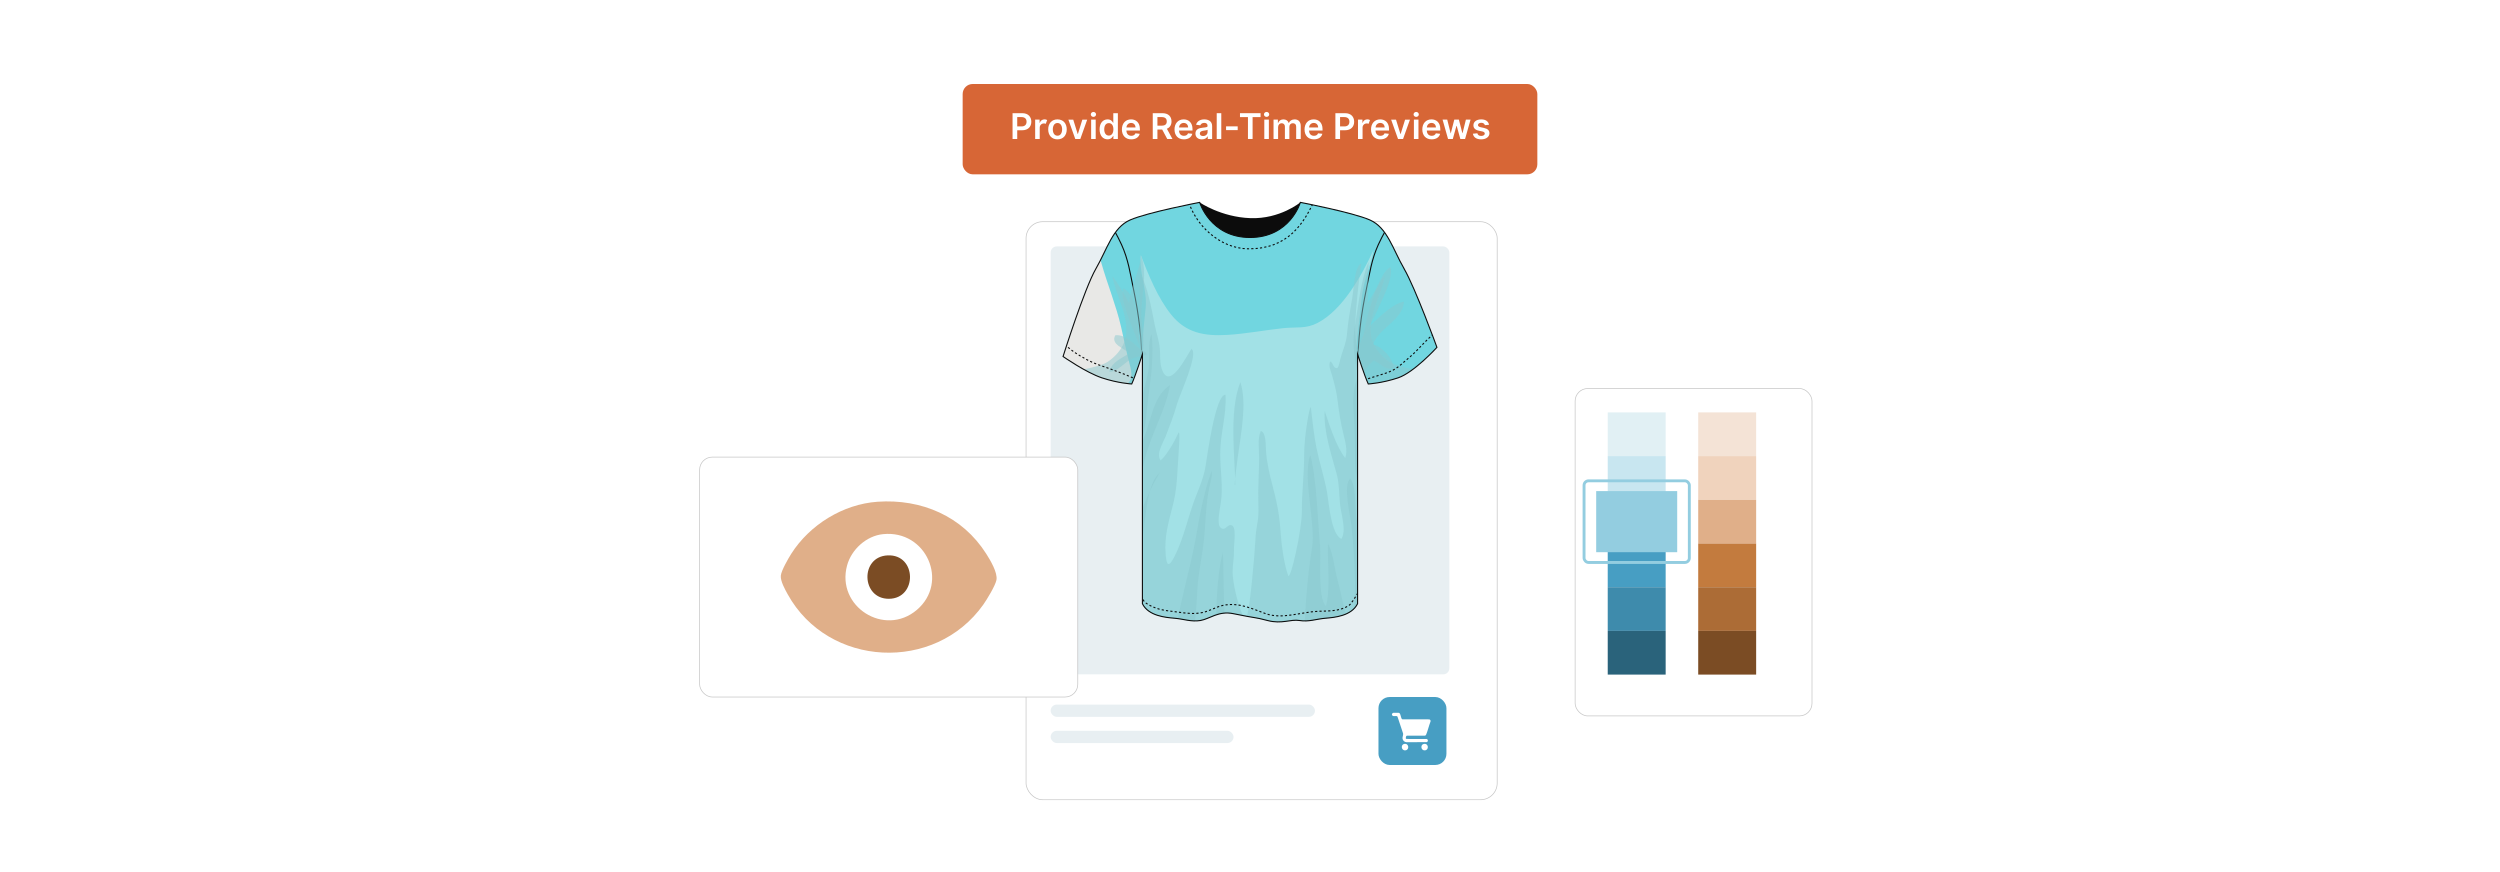 <?xml version="1.0" encoding="UTF-8"?>
<svg xmlns="http://www.w3.org/2000/svg" xmlns:xlink="http://www.w3.org/1999/xlink" viewBox="0 0 860 300">
  <defs>
    <filter id="drop-shadow-4" x="322.76" y="45.942" width="222.72" height="259.68" filterUnits="userSpaceOnUse">
      <feOffset dx="4" dy="4"/>
      <feGaussianBlur result="blur" stdDeviation="10"/>
      <feFlood flood-color="#000" flood-opacity=".06"/>
      <feComposite in2="blur" operator="in"/>
      <feComposite in="SourceGraphic"/>
    </filter>
    <clipPath id="clippath">
      <path d="M483.02,92.454c-3.937-6.824-5.774-14.174-11.811-16.798s-23.885-6.037-23.885-6.037c0,0-3.5,12.074-17.323,12.074-13.649,0-17.323-12.074-17.323-12.074,0,0-17.848,3.412-23.885,6.037-6.037,2.625-7.874,9.974-11.811,16.798-3.937,6.824-11.287,30.185-11.287,30.185,0,0,7.874,5.512,13.386,7.349,5.512,1.837,10.236,2.1,10.236,2.1,1.312-2.887,3.675-10.236,3.675-10.236v85.83c2.1,4.199,7.874,4.724,11.024,4.987,3.15.263,5.774,1.312,8.924.787,3.15-.525,6.236-3.402,11.286-2.362,8.924,1.837,6.824,1.05,11.811,2.362,4.987,1.312,7.874-.525,11.024,0,3.15.525,5.774-.525,8.924-.787,3.15-.263,8.924-.787,11.024-4.987v-85.83s2.362,7.349,3.675,10.236c0,0,4.725-.263,10.236-2.1,5.512-1.837,13.386-10.499,13.386-10.499,0,0-7.349-20.211-11.287-27.035Z" fill="none"/>
    </clipPath>
    <filter id="drop-shadow-5" x="511.4" y="103.062" width="142.08" height="173.76" filterUnits="userSpaceOnUse">
      <feOffset dx="4" dy="4"/>
      <feGaussianBlur result="blur-2" stdDeviation="10"/>
      <feFlood flood-color="#000" flood-opacity=".06"/>
      <feComposite in2="blur-2" operator="in"/>
      <feComposite in="SourceGraphic"/>
    </filter>
  </defs>
  <g isolation="isolate">
    <g id="Layer_1" data-name="Layer 1">
      <rect y="0" width="860" height="300" fill="#fff"/>
      <g>
        <rect x="348.966" y="72.266" width="162.068" height="198.841" rx="5.708" ry="5.708" fill="#fff" filter="url(#drop-shadow-4)" stroke="#c6c6c6" stroke-miterlimit="10" stroke-width=".25"/>
        <rect x="361.425" y="84.77" width="137.151" height="147.205" rx="2.094" ry="2.094" fill="#e8eff2"/>
        <g>
          <path d="M412.677,69.618s7.349,5.075,17.498,5.425c10.149.35,17.148-5.425,17.148-5.425,0,0,6.299,2.625,0,9.624-6.3,6.999-25.898,10.149-25.898,10.149l-17.148-9.887,8.399-9.886Z" fill="#0c0c0c"/>
          <g clip-path="url(#clippath)">
            <path d="M483.02,92.454c-3.937-6.824-5.774-14.174-11.811-16.798s-23.885-6.037-23.885-6.037c0,0-3.5,12.074-17.323,12.074-13.649,0-17.323-12.074-17.323-12.074,0,0-17.848,3.412-23.885,6.037-6.037,2.625-7.874,9.974-11.811,16.798-3.937,6.824-11.287,30.185-11.287,30.185,0,0,7.874,5.512,13.386,7.349,5.512,1.837,10.236,2.1,10.236,2.1,1.312-2.887,3.675-10.236,3.675-10.236v85.83c2.1,4.199,7.874,4.724,11.024,4.987,3.15.263,5.774,1.312,8.924.787,3.15-.525,6.236-3.402,11.286-2.362,8.924,1.837,6.824,1.05,11.811,2.362,4.987,1.312,7.874-.525,11.024,0,3.15.525,5.774-.525,8.924-.787,3.15-.263,8.924-.787,11.024-4.987v-85.83s2.362,7.349,3.675,10.236c0,0,4.725-.263,10.236-2.1,5.512-1.837,13.386-10.499,13.386-10.499,0,0-7.349-20.211-11.287-27.035Z" fill="#71d6e0"/>
            <path d="M389.206,129.793c.088-1.728-.197-2.938-.631-4.594-1.103-4.207-1.927-8.441-2.919-12.726-1.706-7.371-4.671-14.604-6.76-21.883-2.072-7.219-4.282-13.318-4.341-20.972-1.359,1.351-2.109,3.622-3.002,5.414-4.162,8.357-7.397,16.876-9.982,25.845-1.881,6.528-9.713,26.178.606,28.906,4.753,1.256,9.626.962,14.414,1.545,2.417.294,4.598,1.242,7.064,1.356,2.256.104,4.698.172,5.553-2.89Z" fill="#e8e8e6" mix-blend-mode="multiply"/>
            <path d="M467.116,126.033c-.004-9.061,1.042-17.628,2.902-26.497,1.156-5.513,1.79-10.263,4.127-15.386,1.524-3.342,3.256-6.184,5.045-9.3" fill="none" stroke="#0c0c0c" stroke-miterlimit="10" stroke-width=".375"/>
            <path d="M392.836,126.033c.004-9.061-1.042-17.628-2.902-26.497-1.156-5.513-1.79-10.263-4.127-15.386-1.524-3.342-3.256-6.184-5.045-9.3" fill="none" stroke="#0c0c0c" stroke-miterlimit="10" stroke-width=".375"/>
            <path d="M408.584,68.289c2.19,8.884,10.973,17.233,20.769,17.303,13.683.099,19.28-8.554,23.326-17.854" fill="none" stroke="#0c0c0c" stroke-dasharray=".75 .75" stroke-linejoin="round" stroke-width=".375"/>
            <path d="M469.021,130.688c-3.653-.902-2.173-15.425-1.609-19.124.683-4.479.729-9.027,1.771-13.435.966-4.087,2.684-7.947,3.29-12.088-3.98,8.594-10.491,20.494-19.207,25.038-4.093,2.134-7.267,1.325-11.877,1.814-6.45.683-12.744,1.933-19.26,2.318-7.81.461-14.149-.684-19.18-6.9-4.604-5.689-7.974-13.877-10.491-20.578-.74,6.017,2.237,11.943,1.653,18.126-.417,4.41-1.037,8.728-1.032,13.187.009,6.818-1.35,12.965-1.74,19.653-.976,16.734-1.965,33.354-2.631,50.092-.287,7.207-1.703,19.465.506,26.443,2.271,7.172,7.23,7.75,14.022,9.573,8.287,2.225,15.771.553,24.22,1.49,6.037.67,12.01,1.014,18.102.984,19.353-.093,25.864-27.941,26.627-43.511.82-16.735-3.843-33.016-3.163-53.082Z" fill="#a2e1e6" mix-blend-mode="multiply"/>
            <path d="M390.629,135.237c2.803.567.833-39.107,1.638-41.418,2.711,5.773,3.721,11.689,4.968,17.975.547,2.756,1.492,5.385,1.747,8.208.205,2.28-.08,4.731.671,6.948,2.592,7.661,8.398-4.258,10.194-6.915,2.655,1.445-4.138,15.985-4.906,18.794-1.06,3.875-2.509,7.547-3.957,11.284-.868,2.239-3.413,5.999-1.711,8.281,2.244-2.05,4.813-6.59,6.034-9.336.898-2.019.023,8.172-.188,11.87-.253,4.421-.488,8.261-1.583,12.588-1.518,5.996-3.092,11.023-2.538,17.4.337,3.879,1.109,4.167,2.854.856,3.415-6.483,4.79-14.075,7.488-20.914,1.316-3.336,2.747-6.688,3.338-10.253.597-3.607,3.431-25.004,6.902-24.805.431,6.85-1.867,13.534-1.825,20.443.036,5.883,1.037,10.954.201,16.786-.192,1.337-1.439,7.129-.21,8.35,1.611,1.601,2.245-.803,3.635-.755,2.226.077,1.018,6.351,1.102,8.66.089,2.438-.483,5.018-.461,7.598.032,3.644,1.727,10.629,3.15,13.988.884,2.089,5.544,11.114,3.576,13.438-.842.993-9.247.125-10.468.159-3.767.107-7.875.878-11.594.245-1.822-.31-3.257-.912-4.899-1.694-2.369-1.129-6.843-2.001-8.879-3.55-4.104-3.122-3.947-17.676-4.015-22.292-.122-8.249,1.948-18.12,1.254-26.322-.348-4.114-.47-8.382-1.058-12.456-.405-2.806-1.167-5.159-.997-8.045.243-4.11,2.795-10.157.539-15.12Z" fill="#8ac9cf" mix-blend-mode="multiply" opacity=".5"/>
            <path d="M467.534,128.413c.329-5.464-1.634-10.946-1.37-16.522.336-7.088,1.117-14.272,2.118-21.245-2.356.752-2.681,9.582-3.103,11.916-.774,4.281-1.477,8.303-1.839,12.617-.232,2.767-1.427,5.319-2.171,7.985-.156.559-.595,3.226-1.136,3.401-1.392.45-1.321-1.746-2.427-2.256-.683,1.51.048,2.868.479,4.342.989,3.384,1.705,6.087,2.111,9.576.436,3.745,1.071,7.591,1.977,11.211.595,2.376,1.502,5.75.582,8.112-2.953-3.609-5.501-11.439-7.053-16.154-.42,6.953,2.261,14.865,4.08,21.481.952,3.464.835,6.929,1.181,10.486.328,3.371,2.328,9.091.491,12.011-3.621-1.543-4.324-12.623-4.973-16.15-.945-5.137-2.573-10.02-3.615-15.134-.914-4.485-1.355-9.359-1.927-13.869-.205-1.614-2.317,9.222-2.305,16.349.011,6.425-.814,12.818-.786,19.245.029,6.536-3.968,24.265-4.726,22.156-1.398-3.89-2.282-10.298-2.54-14.248-.429-6.554-1.262-10.786-2.932-17.055-1.004-3.77-1.881-7.734-2.154-11.599-.119-1.682.114-6.33-1.778-6.791-1.196,2.716-.559,6.293-.572,9.168-.025,5.415-.446,10.679-.26,16.115.23,6.726-.719,5.821-1.05,12.563-.184,3.753-1.697,22.045-2.86,25.699-.86,2.702-1.593,1.743.344,3.315,3.446,2.798,8.684,2.744,12.795,2.084,8.48-1.362,21.693-1.621,26.787-9.209,2.387-3.555,3.457-11.627,3.861-15.878.742-7.794,1.533-15.801,1.843-23.613.303-7.64,1.283-17.753-1.555-25.01-1.265-3.234-1.497-7.248-3.233-10.105-.848-1.396-2.286-1.986-2.286-4.993Z" fill="#8ac9cf" mix-blend-mode="multiply" opacity=".5"/>
            <path d="M469.021,116.689c-.758-.464,4.617-23.488,9.404-24.766.792,4.411-3.391,11.951-5.205,16.049-1.252,2.83-3.24,5.42-4.2,8.716Z" fill="#8ac9cf" mix-blend-mode="multiply" opacity=".5"/>
            <path d="M466.921,125.088c-.044-5.612,1.469-10.398,5.742-14.332,2.475-2.279,6.901-6.479,10.301-6.978-.455,6.478-8.533,8.876-10.667,14.694,3.243.834,6.702,4.649,7.168,7.955-2.859,1.364-4.527-1.558-6.943-2.424-1.323,1.329-2.726,2.387-3.339,4.21-.742,2.206.378,4.732-.784,6.662-.445-3.487-1.69-8.517-1.478-9.787Z" fill="#8ac9cf" mix-blend-mode="multiply" opacity=".5"/>
            <path d="M424.925,166.734c0-8.446-2.3-25.104,1.755-35.283,2.402,7.185.127,18.125-.867,25.645-.689,5.218-1.398,10.652-.888,9.638Z" fill="#8ac9cf" mix-blend-mode="multiply" opacity=".5"/>
            <path d="M392.728,122.638c-1.689-5.838-.282-20.261-6.21-23.42-2.492,4.281,8.009,22.821,6.21,23.42Z" fill="#8ac9cf" mix-blend-mode="multiply" opacity=".5"/>
            <path d="M393.778,121.238c-3.149-1.947-5.989-6.287-10.085-5.921-1.854,3.115,3.167,4.617,4.814,6.167-2.69,1.852-5.947,2.926-6.95,6.367,2.532.424,5.707-3.641,8.15-4.645,1.559-.641,3.184-.511,4.743-1.319-.232-.663-.711-1.016-1.372-1.349" fill="#8ac9cf" mix-blend-mode="multiply" opacity=".5"/>
            <path d="M403.927,220.629c1.191-10.765,5.676-25.293,7.517-36.038,1.311-7.655,2.732-15.314,5.36-22.598.288,1.97-.5,4.092-.892,6.091-.905,4.617-1.15,9.248-1.442,13.933-.328,5.251-1.273,10.405-2.066,15.605-.948,6.22-.527,16.075-2.587,21.91-1.638.044-3.397-.239-4.783.686.317.129.648.148-1.107.41Z" fill="#8ac9cf" mix-blend-mode="multiply" opacity=".5"/>
            <path d="M418.276,221.679c-.015-8.895.059-23.024,2.371-31.504.376,6.193.117,16.592.778,22.806.372,3.497.149,7.148-3.148,8.698Z" fill="#8ac9cf" mix-blend-mode="multiply" opacity=".5"/>
            <path d="M448.723,222.029c-.123-9.726,1.02-23.97,2.625-33.553,1.384-8.263-3.38-24.034-.612-31.907,2.133,7.415,2.635,23.549,3.369,31.482.363,3.926-.92,17.54,1.994,20.429,1.697-5.107.469-15.95.744-21.421,1.886,3.547,2.191,8.638,3.289,12.581,1.376,4.94,3.064,14.011,4.704,18.85,2.119-10.139,1.205-27.256.081-37.6-.337-3.097-3.063-14.315-.381-16.253,3.126,4.679.081,14.905,4.449,18.306.734-7.552-2.506-15.511-2.787-23.154-.169-4.583-.101-9.204-.295-13.761-.25-5.861-1.261-11.984,1.737-17.298,1.634,6.376,1.344,13.29,1.793,19.807.576,8.356,2.043,16.166,2.039,24.613-.004,7.07-.741,14.258-.103,21.297.374,4.123,1.112,12.384,1.16,16.533.083,7.251-.024,13.55-8.277,14.226-5.369.44-10.941-.149-15.528-3.175Z" fill="#8ac9cf" mix-blend-mode="multiply" opacity=".5"/>
            <path d="M392.728,140.137c-.193-4.394,1.921-9.124,2.466-13.509.438-3.525-.494-8.652.956-11.676.723,6.947-.01,13.521-.979,20.421-.832,5.926-.886,11.515-2.678,17.268,3.539-6.223,3.509-15.91,9.987-20.188-1.369,8.422-6.596,16.966-8.648,25.525-1.761,7.347-4.021,15.512-3.501,23.137,1.572-.679,2.396-5.504,3.097-7.247,1.561-3.877,3.349-7.647,5.479-11.236-3.807,3.394-4.441,12.01-5.131,16.689-.88,5.96-1.102,11.976-2.073,17.863-.924,5.606-.558,14.634-2.852,19.863-.25-16.216-5.981-38.128-2.736-54.462,1.31-6.592,4.631-13.766,6.612-22.448Z" fill="#8ac9cf" mix-blend-mode="multiply" opacity=".5"/>
            <path d="M495.619,128.588c-3.6.858-6.727-.829-10.194-1.681-2.37-.582-5.614-1.184-7.687-2.588-2.664-1.804-5.191-4.792-5.89-7.963-1.622-7.354,3.266-14.362,4.469-21.255-2.267,2.616-3.985,6.282-5.84,9.266.27-4.652.24-9.459.312-14.2-2.854,6.787-3.405,14.526-4.662,21.712-1.49,8.516.725,16.131,2.818,24.363,2.303,9.06,7.515,2.985,13.908.55,2.972-1.132,7.222-2.393,9.555-4.676.825-.807,2.374-3.978,3.212-3.528Z" fill="#8ac9cf" mix-blend-mode="multiply" opacity=".5"/>
            <path d="M363.387,128.588c3.6.858,6.728-.829,10.194-1.681,2.37-.582,5.614-1.184,7.687-2.588,2.664-1.804,5.191-4.792,5.89-7.963,1.622-7.354-3.266-14.362-4.469-21.255,2.267,2.616,3.985,6.282,5.84,9.266-.27-4.652,4-11.894,3.929-16.634,2.854,6.787-.835,16.961.422,24.147,1.49,8.516-.725,16.131-2.818,24.363-2.303,9.06-7.515,2.985-13.908.55-2.972-1.132-7.222-2.393-9.555-4.676-.825-.807-2.374-3.978-3.212-3.528Z" fill="#8ac9cf" mix-blend-mode="multiply" opacity=".5"/>
            <path d="M390.211,199.527c1.681.519,2.34,6.64,3.673,7.701,1.046.833,2.737,1.595,3.94,2.017,2.351.826,4.935.969,7.349,1.314,2.914.416,5.599.75,8.514.146,2.445-.507,4.771-1.994,7.036-2.457,5.398-1.103,9.88,1.108,14.624,2.83,5.707,2.072,12.263-.563,18.146-.798,3.52-.141,7.281.067,10.449-1.929,1.587-1,5.293-8.449,6.591-9.819" fill="none" stroke="#0c0c0c" stroke-dasharray=".75 .75" stroke-linejoin="round" stroke-width=".375"/>
            <path d="M469.256,130.869c2.414-1.234,7.08-2.001,10.07-3.605,2.003-1.074,3.294-2.523,5.13-3.995,3.716-2.98,6.606-7.28,10.64-9.728" fill="none" stroke="#0c0c0c" stroke-dasharray=".75 .75" stroke-linejoin="round" stroke-width=".375"/>
            <path d="M364.682,115.973c1.284,3.35,6.459,6.282,9.438,7.88,2.44,1.309,5.193,2.107,7.861,3.064,3.254,1.167,6.167,2.347,9.148,3.648" fill="none" stroke="#0c0c0c" stroke-dasharray=".75 .75" stroke-linejoin="round" stroke-width=".375"/>
          </g>
          <path d="M483.02,92.454c-3.937-6.824-5.774-14.174-11.811-16.798s-23.885-6.037-23.885-6.037c0,0-3.5,12.074-17.323,12.074-13.649,0-17.323-12.074-17.323-12.074,0,0-17.848,3.412-23.885,6.037-6.037,2.625-7.874,9.974-11.811,16.798-3.937,6.824-11.287,30.185-11.287,30.185,0,0,7.874,5.512,13.386,7.349,5.512,1.837,10.236,2.1,10.236,2.1,1.312-2.887,3.675-10.236,3.675-10.236v85.83c2.1,4.199,7.874,4.724,11.024,4.987,3.15.263,5.774,1.312,8.924.787,3.15-.525,6.236-3.402,11.286-2.362,8.924,1.837,6.824,1.05,11.811,2.362,4.987,1.312,7.874-.525,11.024,0,3.15.525,5.774-.525,8.924-.787,3.15-.263,8.924-.787,11.024-4.987v-85.83s2.362,7.349,3.675,10.236c0,0,4.725-.263,10.236-2.1,5.512-1.837,13.386-10.499,13.386-10.499,0,0-7.349-20.211-11.287-27.035Z" fill="none" stroke="#0c0c0c" stroke-miterlimit="10" stroke-width=".375"/>
        </g>
        <rect x="361.425" y="242.373" width="90.924" height="4.223" rx="2.111" ry="2.111" fill="#e8eff2"/>
        <rect x="361.425" y="251.388" width="62.91" height="4.223" rx="2.111" ry="2.111" fill="#e8eff2"/>
        <rect x="474.193" y="239.773" width="23.382" height="23.382" rx="3.841" ry="3.841" fill="#479ec3"/>
        <g>
          <path d="M481.154,245.199c.182.055.326.128.422.302.255.46.337,1.228.582,1.709.069.136.178.228.333.246l9.13.006c.372.026.607.422.473.764-.545,1.415-.896,2.985-1.46,4.384-.109.271-.221.432-.539.461l-6.08.001c-.106.014-.22.079-.275.173-.062.106-.182.614-.156.728.033.147.185.221.324.229l6.864.007c.551.15.563.913.021,1.088l-7.045.013c-.624-.067-1.139-.547-1.264-1.158-.131-.637.293-1.181.187-1.819l-1.917-5.77c-.048-.108-.157-.203-.276-.225-.544-.099-1.423.263-1.639-.454v-.237c.083-.173.146-.31.332-.392l.169-.055h1.817Z" fill="#fff"/>
          <path d="M483.123,255.894c1.587-.229,1.79,2.082.332,2.228-1.467.147-1.681-2.033-.332-2.228Z" fill="#fff"/>
          <path d="M489.862,255.894c1.587-.229,1.79,2.082.332,2.228-1.467.147-1.681-2.033-.332-2.228Z" fill="#fff"/>
        </g>
        <rect x="537.845" y="129.653" width="81.485" height="112.62" rx="4.328" ry="4.328" fill="#fff" filter="url(#drop-shadow-5)" stroke="#c6c6c6" stroke-miterlimit="10" stroke-width=".25"/>
        <g>
          <rect x="553.058" y="141.864" width="19.929" height="15.033" fill="#e1f0f4"/>
          <rect x="553.058" y="156.897" width="19.929" height="15.033" fill="#c8e6f0"/>
          <rect x="553.058" y="186.963" width="19.929" height="15.033" fill="#479ec3"/>
          <rect x="553.058" y="201.996" width="19.929" height="15.033" fill="#3e8bac"/>
          <rect x="553.058" y="217.028" width="19.929" height="15.033" fill="#2a637b"/>
          <rect x="549.09" y="168.936" width="27.867" height="21.02" fill="#93cde0"/>
          <rect x="544.916" y="165.409" width="36.215" height="28.076" rx="1.532" ry="1.532" fill="none" stroke="#93cde0" stroke-miterlimit="10"/>
        </g>
        <g>
          <rect x="584.186" y="141.864" width="19.929" height="15.033" fill="#f4e3d6"/>
          <rect x="584.186" y="156.897" width="19.929" height="15.033" fill="#f0d3bd"/>
          <rect x="584.186" y="171.93" width="19.929" height="15.033" fill="#e0af89"/>
          <rect x="584.186" y="186.963" width="19.929" height="15.033" fill="#c37b3e"/>
          <rect x="584.186" y="201.996" width="19.929" height="15.033" fill="#ac6c36"/>
          <rect x="584.186" y="217.028" width="19.929" height="15.033" fill="#7b4c24"/>
        </g>
        <g>
          <rect x="331.154" y="28.893" width="197.692" height="31.077" rx="3.455" ry="3.455" fill="#d76636"/>
          <g>
            <path d="M348.318,38.935h3.328c2.041,0,3.129,1.244,3.129,2.938,0,1.707-1.101,2.938-3.151,2.938h-1.699v2.999h-1.607v-8.875ZM351.408,43.49c1.196,0,1.729-.672,1.729-1.616,0-.945-.533-1.595-1.738-1.595h-1.474v3.211h1.482Z" fill="#fff"/>
            <path d="M356.097,41.154h1.521v1.109h.069c.243-.771.875-1.205,1.643-1.205.359,0,.658.096.893.243l-.485,1.3c-.169-.078-.364-.139-.62-.139-.819,0-1.452.594-1.452,1.435v3.913h-1.569v-6.656Z" fill="#fff"/>
            <path d="M360.58,44.509c0-2.063,1.239-3.441,3.189-3.441s3.189,1.378,3.189,3.441c0,2.058-1.239,3.432-3.189,3.432s-3.189-1.374-3.189-3.432ZM365.368,44.504c0-1.218-.529-2.192-1.59-2.192-1.079,0-1.608.975-1.608,2.192s.529,2.18,1.608,2.18c1.062,0,1.59-.962,1.59-2.18Z" fill="#fff"/>
            <path d="M371.626,47.81h-1.733l-2.371-6.656h1.673l1.53,4.944h.069l1.534-4.944h1.669l-2.37,6.656Z" fill="#fff"/>
            <path d="M375.232,39.36c0-.473.408-.854.91-.854.498,0,.906.381.906.854,0,.468-.407.85-.906.85-.502,0-.91-.382-.91-.85ZM375.353,41.154h1.568v6.656h-1.568v-6.656Z" fill="#fff"/>
            <path d="M378.259,44.491c0-2.219,1.209-3.424,2.747-3.424,1.174,0,1.664.707,1.903,1.188h.065v-3.319h1.573v8.875h-1.542v-1.049h-.095c-.247.485-.763,1.166-1.907,1.166-1.568,0-2.743-1.244-2.743-3.437ZM383.004,44.482c0-1.291-.555-2.128-1.565-2.128-1.044,0-1.581.889-1.581,2.128,0,1.248.546,2.158,1.581,2.158,1.001,0,1.565-.867,1.565-2.158Z" fill="#fff"/>
            <path d="M385.934,44.521c0-2.054,1.244-3.454,3.15-3.454,1.638,0,3.042,1.027,3.042,3.363v.48h-4.637c.013,1.14.685,1.808,1.699,1.808.676,0,1.196-.295,1.408-.858l1.465.165c-.277,1.157-1.343,1.915-2.894,1.915-2.006,0-3.233-1.33-3.233-3.419ZM390.623,43.854c-.009-.906-.615-1.565-1.517-1.565-.936,0-1.565.715-1.612,1.565h3.129Z" fill="#fff"/>
            <path d="M396.545,38.935h3.328c2.037,0,3.128,1.144,3.128,2.839,0,1.204-.55,2.097-1.595,2.518l1.92,3.519h-1.794l-1.742-3.25h-1.638v3.25h-1.607v-8.875ZM399.635,43.225c1.192,0,1.729-.507,1.729-1.451,0-.945-.537-1.495-1.738-1.495h-1.474v2.946h1.482Z" fill="#fff"/>
            <path d="M404.029,44.521c0-2.054,1.244-3.454,3.151-3.454,1.638,0,3.042,1.027,3.042,3.363v.48h-4.637c.013,1.14.685,1.808,1.698,1.808.676,0,1.196-.295,1.408-.858l1.465.165c-.277,1.157-1.343,1.915-2.894,1.915-2.007,0-3.233-1.33-3.233-3.419ZM408.719,43.854c-.009-.906-.615-1.565-1.517-1.565-.936,0-1.565.715-1.612,1.565h3.129Z" fill="#fff"/>
            <path d="M411.232,45.942c0-1.499,1.235-1.885,2.526-2.023,1.175-.126,1.647-.147,1.647-.598v-.026c0-.654-.398-1.027-1.127-1.027-.767,0-1.209.391-1.364.846l-1.465-.208c.347-1.214,1.421-1.838,2.821-1.838,1.27,0,2.704.529,2.704,2.288v4.455h-1.509v-.914h-.052c-.286.559-.91,1.049-1.954,1.049-1.27,0-2.228-.693-2.228-2.003ZM415.41,45.423v-.784c-.204.164-1.027.269-1.44.325-.701.1-1.226.351-1.226.953,0,.576.468.875,1.122.875.944,0,1.543-.628,1.543-1.369Z" fill="#fff"/>
            <path d="M420.121,47.81h-1.569v-8.875h1.569v8.875Z" fill="#fff"/>
            <path d="M425.766,44.76h-3.996v-1.291h3.996v1.291Z" fill="#fff"/>
            <path d="M426.552,38.935h7.081v1.348h-2.743v7.527h-1.595v-7.527h-2.743v-1.348Z" fill="#fff"/>
            <path d="M434.798,39.36c0-.473.407-.854.91-.854.498,0,.905.381.905.854,0,.468-.407.85-.905.85-.503,0-.91-.382-.91-.85ZM434.919,41.154h1.569v6.656h-1.569v-6.656Z" fill="#fff"/>
            <path d="M438.098,41.154h1.5v1.131h.078c.277-.758.944-1.218,1.837-1.218.897,0,1.543.464,1.799,1.218h.069c.294-.741,1.031-1.218,1.997-1.218,1.223,0,2.08.789,2.08,2.275v4.468h-1.572v-4.226c0-.823-.503-1.195-1.136-1.195-.759,0-1.205.519-1.205,1.27v4.151h-1.538v-4.29c0-.685-.455-1.131-1.118-1.131-.676,0-1.222.555-1.222,1.373v4.048h-1.569v-6.656Z" fill="#fff"/>
            <path d="M448.762,44.521c0-2.054,1.243-3.454,3.15-3.454,1.638,0,3.042,1.027,3.042,3.363v.48h-4.637c.013,1.14.685,1.808,1.698,1.808.676,0,1.196-.295,1.408-.858l1.465.165c-.277,1.157-1.344,1.915-2.894,1.915-2.007,0-3.232-1.33-3.232-3.419ZM453.45,43.854c-.009-.906-.615-1.565-1.517-1.565-.936,0-1.565.715-1.612,1.565h3.129Z" fill="#fff"/>
            <path d="M459.373,38.935h3.328c2.041,0,3.129,1.244,3.129,2.938,0,1.707-1.101,2.938-3.15,2.938h-1.698v2.999h-1.608v-8.875ZM462.463,43.49c1.196,0,1.73-.672,1.73-1.616,0-.945-.533-1.595-1.738-1.595h-1.473v3.211h1.481Z" fill="#fff"/>
            <path d="M467.151,41.154h1.522v1.109h.069c.242-.771.875-1.205,1.643-1.205.359,0,.658.096.893.243l-.485,1.3c-.169-.078-.364-.139-.62-.139-.818,0-1.451.594-1.451,1.435v3.913h-1.569v-6.656Z" fill="#fff"/>
            <path d="M471.635,44.521c0-2.054,1.243-3.454,3.15-3.454,1.638,0,3.042,1.027,3.042,3.363v.48h-4.637c.013,1.14.685,1.808,1.698,1.808.676,0,1.196-.295,1.408-.858l1.465.165c-.277,1.157-1.344,1.915-2.894,1.915-2.007,0-3.232-1.33-3.232-3.419ZM476.323,43.854c-.009-.906-.615-1.565-1.517-1.565-.936,0-1.565.715-1.612,1.565h3.129Z" fill="#fff"/>
            <path d="M482.654,47.81h-1.733l-2.37-6.656h1.673l1.529,4.944h.069l1.534-4.944h1.669l-2.371,6.656Z" fill="#fff"/>
            <path d="M486.261,39.36c0-.473.407-.854.91-.854.498,0,.905.381.905.854,0,.468-.407.85-.905.85-.503,0-.91-.382-.91-.85ZM486.382,41.154h1.569v6.656h-1.569v-6.656Z" fill="#fff"/>
            <path d="M489.275,44.521c0-2.054,1.243-3.454,3.15-3.454,1.638,0,3.042,1.027,3.042,3.363v.48h-4.637c.013,1.14.685,1.808,1.698,1.808.676,0,1.196-.295,1.408-.858l1.465.165c-.277,1.157-1.344,1.915-2.894,1.915-2.007,0-3.232-1.33-3.232-3.419ZM493.964,43.854c-.009-.906-.615-1.565-1.517-1.565-.936,0-1.565.715-1.612,1.565h3.129Z" fill="#fff"/>
            <path d="M496.248,41.154h1.6l1.17,4.681h.06l1.196-4.681h1.581l1.196,4.654h.065l1.152-4.654h1.603l-1.885,6.656h-1.634l-1.248-4.498h-.092l-1.248,4.498h-1.638l-1.881-6.656Z" fill="#fff"/>
            <path d="M510.799,43.069c-.121-.438-.503-.832-1.227-.832-.654,0-1.152.312-1.148.763-.004.386.265.62.94.771l1.136.243c1.257.273,1.867.854,1.872,1.803-.005,1.261-1.179,2.123-2.843,2.123-1.634,0-2.661-.724-2.856-1.945l1.529-.147c.135.598.603.91,1.322.91.745,0,1.239-.343,1.239-.798,0-.377-.286-.624-.897-.758l-1.136-.238c-1.278-.265-1.876-.906-1.872-1.877-.004-1.23,1.088-2.019,2.691-2.019,1.56,0,2.462.72,2.678,1.847l-1.43.155Z" fill="#fff"/>
          </g>
        </g>
        <rect x="240.67" y="157.241" width="130.084" height="82.532" rx="4.369" ry="4.369" fill="#fff" stroke="#c6c6c6" stroke-miterlimit="10" stroke-width=".25"/>
        <g>
          <path d="M301.856,172.601c15.141-1.057,29.198,4.965,37.404,17.896,1.365,2.152,4.021,6.532,3.511,9.049-.396,1.954-3.256,6.658-4.487,8.401-16.62,23.525-53.379,21.726-67.331-3.533-.921-1.667-2.503-4.494-2.355-6.366.135-1.718,2.589-5.968,3.594-7.551,6.318-9.956,17.801-17.068,29.665-17.896ZM303.773,183.744c-5.757.587-10.894,5.279-12.383,10.785-3.821,14.128,12.907,24.711,24.004,15.275,11.165-9.494,3.294-27.579-11.62-26.06Z" fill="#e0af89"/>
          <path d="M305.347,191.052c10.092-.458,10.274,14.849.458,14.932-9.559.081-10.028-14.498-.458-14.932Z" fill="#7b4c24"/>
        </g>
      </g>
    </g>
  </g>
</svg>